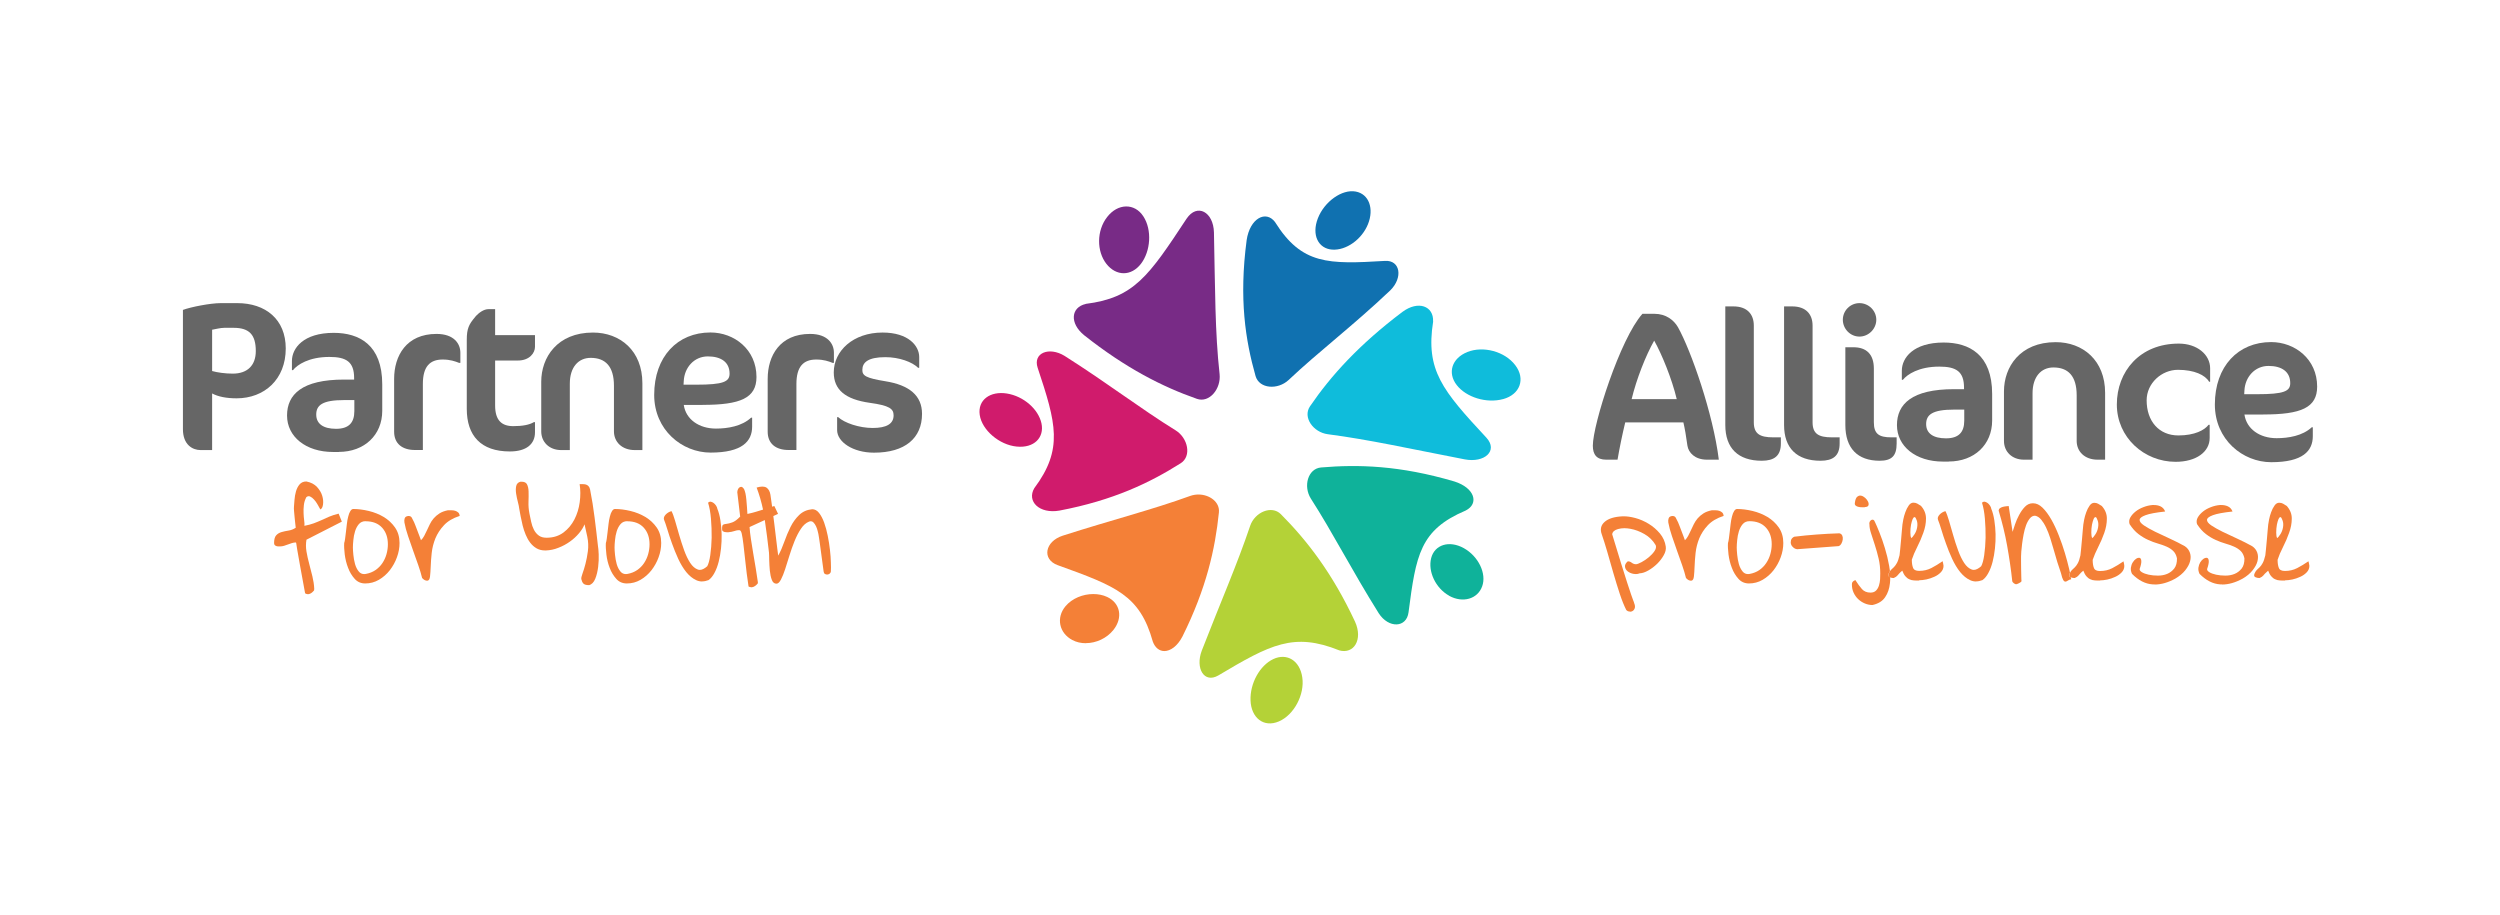 <?xml version="1.0" encoding="UTF-8"?>
<svg id="base" xmlns="http://www.w3.org/2000/svg" viewBox="0 0 328 120">
  <defs>
    <style>
      .cls-1 {
        fill: #0fbcdb;
      }

      .cls-2 {
        fill: #f48037;
      }

      .cls-3 {
        fill: #b4d237;
      }

      .cls-4 {
        fill: #1071b0;
      }

      .cls-5 {
        fill: #666;
      }

      .cls-6 {
        fill: #d01b6c;
      }

      .cls-7 {
        fill: #0fb29a;
      }

      .cls-8 {
        fill: #782b86;
      }
    </style>
  </defs>
  <g>
    <path class="cls-4" d="M167.3,29.16c3.5,5.57,6.97,5.52,14.41,5.07,2-.13,2.4,2.19.69,3.87-4.9,4.65-9.37,8.01-13.34,11.76-1.42,1.32-3.84,1.16-4.33-.52-1.33-4.71-2.19-10.12-1.17-17.83.42-2.86,2.52-3.99,3.74-2.36"/>
    <path class="cls-4" d="M179.48,29.41c.81-2.01.15-3.96-1.62-4.28-1.78-.33-4.09,1.3-4.95,3.5-.86,2.2.05,3.99,1.87,4.12,1.83.13,3.89-1.33,4.7-3.34"/>
  </g>
  <g>
    <path class="cls-1" d="M188.03,42.17c-1.01,6.42,1.2,9.03,6.99,15.26,1.57,1.72-.26,3.33-2.84,2.84-7.19-1.39-12.53-2.59-17.97-3.3-1.92-.25-3.32-2.22-2.34-3.66,2.74-4.02,6.47-8.13,12.13-12.39,2.08-1.54,4.11-.76,4.02,1.24"/>
    <path class="cls-1" d="M197.22,52.36c2.19-.6,2.97-2.63,1.58-4.45-1.38-1.82-4.22-2.55-6.27-1.73-2.06.82-2.65,2.74-1.41,4.34,1.24,1.6,3.9,2.44,6.09,1.84"/>
  </g>
  <g>
    <path class="cls-7" d="M192.3,66.98c-6,2.55-6.52,5.82-7.5,13.35-.26,2.06-2.61,2.14-3.91.13-3.55-5.67-6-10.52-8.91-15.05-1.02-1.62-.39-3.93,1.35-4.08,4.85-.41,10.3-.28,17.49,1.84,2.66.84,3.27,2.9,1.48,3.81"/>
    <path class="cls-7" d="M190.13,78.17c1.78.98,3.73.43,4.33-1.24.61-1.67-.49-3.95-2.42-5.02-1.93-1.06-3.82-.43-4.27,1.31-.45,1.75.58,3.95,2.36,4.94"/>
  </g>
  <g>
    <path class="cls-3" d="M175.72,85.33c-5.98-2.4-9.02-.79-15.88,3.29-1.86,1.08-3.04-.94-2.17-3.25,2.5-6.44,4.64-11.3,6.35-16.38.61-1.79,2.81-2.75,4.03-1.53,3.41,3.43,6.74,7.7,9.73,14.1,1.07,2.36-.15,4.3-2.07,3.77"/>
    <path class="cls-3" d="M164.07,91.9c.08,2.26,1.71,3.61,3.72,2.75,2-.86,3.4-3.54,3.07-5.77-.32-2.24-2.04-3.24-3.8-2.41-1.77.83-3.07,3.17-2.99,5.43"/>
  </g>
  <g>
    <path class="cls-2" d="M152.77,85.42c-.65,0-1.22-.42-1.52-1.24-1.71-6.11-4.83-7.27-12.48-10.03-2.11-.77-1.68-3.11.66-3.87,6.52-2.09,11.71-3.39,16.74-5.22.35-.12.71-.18,1.06-.18,1.47,0,2.84.99,2.69,2.36-.49,4.77-1.64,9.96-4.79,16.28-.66,1.27-1.58,1.9-2.37,1.9"/>
    <path class="cls-2" d="M142.46,84.39c-.62,0-1.23-.13-1.77-.42-1.72-.9-2.17-2.92-.89-4.44.87-1.03,2.28-1.59,3.64-1.59.64,0,1.27.12,1.82.38,1.73.81,2.1,2.72.82,4.33-.88,1.1-2.27,1.73-3.62,1.73"/>
  </g>
  <g>
    <path class="cls-6" d="M135.7,64.05c3.83-5.14,2.86-8.52.44-15.8-.64-1.95,1.5-2.8,3.53-1.56,5.66,3.59,9.97,6.93,14.57,9.77,1.63,1.01,2.12,3.39.68,4.31-4.05,2.56-8.83,4.87-15.93,6.22-2.63.46-4.31-1.22-3.29-2.94"/>
    <path class="cls-6" d="M132.11,51.63c-2.17-.35-3.86.82-3.57,2.81.29,1.99,2.57,3.93,4.85,4.15,2.29.23,3.65-1.19,3.25-3.05-.41-1.87-2.35-3.56-4.53-3.91"/>
  </g>
  <g>
    <path class="cls-8" d="M142.44,39.87c6.36-.79,8.28-3.66,13.24-11.18,1.39-2.07,3.53-.88,3.59,1.81.16,7.48.13,13.08.74,18.58.21,1.94-1.35,3.82-2.97,3.25-4.55-1.59-9.37-4.05-14.79-8.34-1.97-1.6-1.73-3.68.2-4.11"/>
    <path class="cls-8" d="M150.01,28.39c-1.15-1.78-3.36-1.72-4.75.08-1.4,1.79-1.39,4.5-.1,6.15,1.29,1.64,3.27,1.64,4.54-.02,1.26-1.65,1.47-4.43.31-6.21"/>
  </g>
  <g>
    <path class="cls-2" d="M40.35,77.95c-.11,0-.21-.04-.32-.11-.3-1.62-.53-2.88-.69-3.77-.16-.89-.28-1.55-.35-1.99-.07-.43-.11-.69-.12-.78-.02-.09-.03-.13-.05-.13-.16,0-.34.03-.51.08-.18.05-.35.11-.52.18-.17.07-.35.13-.52.18-.18.05-.35.08-.51.08h-.22c-.09,0-.18-.01-.27-.04-.09-.03-.16-.07-.22-.13-.06-.06-.09-.15-.09-.27,0-.48.09-.81.28-1.02s.42-.34.7-.42c.28-.08.59-.15.92-.2.33-.05.64-.17.94-.37-.02-.16-.04-.37-.07-.63-.03-.25-.06-.51-.08-.78-.02-.27-.05-.52-.07-.77-.02-.24-.03-.45-.01-.61.01-.22.04-.52.07-.89.03-.37.09-.73.19-1.08s.25-.66.47-.92c.22-.26.52-.39.9-.39.6.12,1.06.36,1.4.73.33.37.56.75.68,1.16.12.41.15.79.1,1.14-.05.35-.17.56-.35.64-.1-.19-.23-.41-.37-.66-.14-.25-.29-.46-.46-.64-.16-.18-.33-.31-.5-.39-.07-.03-.13-.05-.19-.05-.1,0-.21.04-.31.12-.18.33-.29.67-.33,1.04s-.06.72-.04,1.07c.01.35.04.67.08.96.04.29.05.52.03.7.46-.09.87-.2,1.23-.33.36-.13.69-.28,1.02-.42.32-.15.65-.3,1-.45.35-.15.76-.28,1.24-.4l.42,1.05-4.64,2.37c-.09.51-.09,1.02,0,1.55.09.53.21,1.07.36,1.62s.29,1.1.42,1.65c.13.55.22,1.1.24,1.65v.03s-.02.06-.02.06v.09s-.08.09-.16.17c-.07.08-.16.15-.26.21-.1.06-.21.1-.35.12-.03,0-.05,0-.08,0"/>
    <path class="cls-2" d="M47.97,68.38c-.37,0-.67.13-.89.39-.22.26-.39.58-.5.95-.11.37-.19.75-.22,1.14-.04.39-.06.71-.06.98,0,.22.02.54.06.95.04.41.11.81.22,1.21.11.39.28.73.5.99.18.22.42.33.71.33.07,0,.13,0,.2-.02.49-.09.92-.26,1.28-.51.36-.25.67-.56.9-.91.24-.36.42-.75.54-1.18.12-.43.18-.86.18-1.29,0-.89-.25-1.62-.76-2.18-.51-.56-1.23-.84-2.16-.84M47.93,76.55c-.57,0-1.03-.2-1.39-.6-.36-.4-.66-.88-.87-1.45-.22-.56-.36-1.15-.44-1.75-.07-.6-.1-1.1-.07-1.51.04-.12.09-.31.12-.58.04-.27.07-.57.11-.89.04-.33.08-.67.12-1.03.04-.36.1-.68.18-.98.07-.3.17-.54.28-.71.11-.18.24-.27.39-.27.64,0,1.32.09,2.03.26s1.37.44,1.96.79c.59.36,1.09.82,1.48,1.38.39.57.59,1.24.59,2.03,0,.62-.11,1.25-.34,1.87-.22.62-.54,1.19-.94,1.71-.4.51-.88.93-1.43,1.25-.55.32-1.15.48-1.81.48"/>
    <path class="cls-2" d="M56.05,76.19c-.24,0-.46-.12-.67-.36-.12-.51-.29-1.06-.5-1.67-.22-.61-.44-1.24-.67-1.89s-.45-1.29-.67-1.93c-.22-.64-.38-1.23-.48-1.79-.03-.21-.02-.39.04-.56.06-.16.21-.26.45-.29.02,0,.04,0,.06,0,.19,0,.33.07.41.21.09.16.19.36.31.61.04.09.11.24.19.47.08.22.17.46.27.71.1.25.19.49.27.71.08.22.14.38.17.47.16-.15.3-.34.42-.56.12-.22.24-.46.36-.73.12-.26.24-.53.38-.8.13-.27.3-.54.51-.78.21-.24.46-.46.76-.65.3-.19.66-.32,1.09-.41h.49c.18,0,.34.02.49.07.15.05.28.12.39.22.11.1.17.25.19.45-.88.28-1.57.69-2.06,1.22-.5.53-.87,1.11-1.13,1.73-.25.63-.41,1.26-.48,1.91-.07.65-.11,1.24-.13,1.77-.02.54-.05.97-.09,1.32-.04.34-.15.52-.32.54-.01,0-.03,0-.04,0"/>
    <path class="cls-2" d="M77.28,76.77c-.36,0-.6-.07-.73-.2-.13-.13-.22-.33-.28-.58-.03-.13.02-.38.15-.73.13-.35.26-.77.39-1.27.13-.5.24-1.06.32-1.67.08-.62.06-1.25-.08-1.91-.02-.06-.04-.17-.07-.32-.03-.16-.07-.32-.11-.5-.05-.18-.08-.34-.11-.49-.03-.15-.05-.25-.07-.31-.15.39-.39.78-.73,1.18-.34.4-.73.77-1.19,1.09-.46.33-.96.6-1.51.81-.54.22-1.09.33-1.64.35-.04,0-.07,0-.1,0-.42,0-.78-.09-1.09-.26-.34-.19-.62-.44-.86-.75-.24-.31-.44-.67-.6-1.06-.16-.39-.3-.8-.4-1.21-.1-.41-.19-.81-.26-1.19-.07-.39-.13-.73-.19-1.03-.02-.19-.07-.47-.17-.84-.1-.36-.17-.73-.23-1.09-.06-.36-.06-.7,0-1,.06-.3.24-.5.56-.59.05,0,.09,0,.14,0,.36,0,.59.11.71.32.13.24.21.56.22.96.01.4.01.86-.01,1.36-.02.51.02,1.01.12,1.52.07.36.15.73.23,1.1.08.38.2.73.36,1.04.16.31.37.57.65.77.26.19.59.28.99.28.03,0,.06,0,.09,0,.85-.01,1.57-.25,2.17-.7.59-.45,1.07-1.02,1.42-1.71.35-.68.58-1.44.69-2.25.11-.82.11-1.61-.01-2.37h.42c.15,0,.28.02.4.05.12.03.23.1.33.2.1.1.18.25.22.45.24,1.22.44,2.44.59,3.67.16,1.23.3,2.47.44,3.72.04.22.08.59.1,1.12.02.52,0,1.07-.07,1.64-.07.57-.19,1.09-.38,1.56-.19.47-.46.75-.84.86"/>
    <path class="cls-2" d="M82.3,68.38c-.37,0-.67.13-.89.39-.22.26-.39.58-.5.95-.11.37-.19.75-.22,1.14-.04.39-.06.71-.06.98,0,.22.02.54.06.95.04.41.11.81.22,1.21.11.39.28.73.5.99.18.22.42.33.71.33.07,0,.13,0,.2-.02.49-.09.92-.26,1.28-.51.36-.25.67-.56.9-.91.24-.36.42-.75.54-1.18.12-.43.18-.86.18-1.29,0-.89-.25-1.62-.76-2.18-.51-.56-1.23-.84-2.17-.84M82.25,76.55c-.57,0-1.03-.2-1.39-.6-.36-.4-.66-.88-.87-1.45-.22-.56-.36-1.15-.43-1.75-.07-.6-.1-1.1-.07-1.51.04-.12.09-.31.12-.58.04-.27.07-.57.11-.89.04-.33.08-.67.12-1.03.04-.36.1-.68.18-.98.07-.3.17-.54.28-.71.11-.18.24-.27.39-.27.64,0,1.32.09,2.03.26s1.37.44,1.96.79c.59.36,1.09.82,1.48,1.38.39.57.59,1.24.59,2.03,0,.62-.11,1.25-.34,1.87-.22.62-.54,1.19-.94,1.71-.4.51-.88.93-1.43,1.25-.55.32-1.15.48-1.81.48"/>
    <path class="cls-2" d="M92.11,76.29c-.27,0-.52-.06-.76-.17-.48-.22-.92-.58-1.32-1.07-.39-.49-.74-1.07-1.05-1.74-.3-.67-.58-1.34-.81-2-.24-.66-.44-1.27-.61-1.84-.17-.56-.32-1-.44-1.29-.07-.21,0-.43.21-.66.22-.23.47-.38.77-.46.15.27.3.69.47,1.26s.34,1.2.54,1.87.41,1.35.65,2.01c.24.66.51,1.22.8,1.66.3.45.63.73.99.86.09.03.17.05.26.05.3,0,.62-.16.98-.48.16-.28.3-.77.4-1.46.1-.69.16-1.45.18-2.28.01-.83-.02-1.66-.09-2.49-.07-.83-.2-1.53-.38-2.1.08-.09.17-.14.28-.14.02,0,.03,0,.05,0,.13.02.25.07.38.16.13.09.24.21.34.36.1.15.15.29.17.42.18.43.31.94.4,1.52s.14,1.18.16,1.8c.01.62-.01,1.24-.08,1.87-.07.63-.17,1.22-.31,1.76-.14.54-.32,1.03-.55,1.45-.22.42-.48.74-.78.95-.29.11-.57.17-.83.17"/>
    <path class="cls-2" d="M98.54,77.04c-.11,0-.22-.03-.33-.09-.18-1.21-.32-2.27-.41-3.19-.1-.92-.18-1.7-.26-2.32-.07-.63-.15-1.09-.22-1.41-.07-.31-.18-.47-.31-.47-.16,0-.3.01-.41.04-.11.03-.22.06-.31.09-.1.03-.2.06-.31.08-.11.02-.25.04-.41.06h-.22c-.09,0-.18-.01-.27-.03-.09-.02-.17-.06-.24-.11-.07-.05-.1-.14-.1-.26-.01-.33.03-.52.12-.58.1-.06.24-.1.45-.12.2-.02.45-.08.76-.19.3-.1.65-.36,1.04-.76l-.38-3.21c.03-.34.15-.56.35-.66.05-.02.1-.04.15-.04.14,0,.27.11.4.32.06.12.11.3.17.53.05.24.09.51.12.82.03.31.06.62.08.96.02.33.04.64.06.93.46-.1.82-.19,1.07-.27.25-.07.48-.15.69-.21.09-.03.19-.06.29-.09-.21-1-.49-1.96-.84-2.89.29-.09.54-.13.76-.13s.4.05.54.14c.27.19.44.5.51.93.03.19.07.5.13.92.03.2.06.42.09.65.09-.03.19-.06.29-.09l.49,1.03-.62.29c.05.38.1.78.15,1.2.07.59.14,1.14.2,1.66.06.52.11.99.17,1.41.05.42.09.72.12.92.3-.54.56-1.14.8-1.82.24-.68.51-1.32.81-1.93.3-.61.68-1.13,1.13-1.57.45-.44,1.02-.7,1.72-.77.34,0,.64.16.9.49.26.33.48.75.67,1.27.19.52.34,1.1.47,1.73.13.63.22,1.25.29,1.85.07.6.11,1.15.12,1.65.02.5.02.87,0,1.13,0,.13-.05.24-.14.32-.1.08-.21.13-.32.13-.01,0-.03,0-.04,0-.1,0-.2-.03-.28-.08-.1-.06-.15-.16-.17-.31-.13-.97-.24-1.73-.31-2.3-.07-.56-.13-1.01-.18-1.34-.04-.33-.08-.58-.11-.76-.03-.18-.06-.36-.09-.54-.02-.05-.04-.17-.09-.37-.04-.2-.12-.41-.21-.62-.1-.22-.22-.39-.37-.54-.09-.09-.2-.13-.32-.13-.07,0-.16.02-.24.05-.4.16-.76.48-1.06.94-.31.46-.58.99-.83,1.6-.24.6-.47,1.23-.67,1.89-.2.66-.39,1.26-.57,1.81-.18.55-.36,1-.55,1.36-.19.36-.38.54-.59.54-.28,0-.49-.17-.61-.51-.13-.34-.21-.74-.26-1.21-.04-.46-.07-.92-.08-1.37,0-.45-.02-.78-.03-.99-.16-1.41-.34-2.84-.55-4.27l-2,.92c.03.45.09.97.18,1.57.09.6.19,1.23.3,1.87.11.65.22,1.3.33,1.95.11.66.2,1.26.28,1.83v.16s-.08.1-.16.18c-.07.07-.16.15-.27.21-.1.07-.22.11-.36.13-.03,0-.06,0-.09,0"/>
  </g>
  <g>
    <path class="cls-5" d="M31.04,52.26c-1.34,0-2.43-.22-3.21-.64v7.43h-1.51c-1.06,0-2.32-.7-2.32-2.74v-15.65c1.06-.39,3.6-.89,4.97-.89h2.15c3.72,0,6.37,2.12,6.37,5.95,0,4.05-2.8,6.54-6.45,6.54M30.65,43.01h-1.23c-.47,0-1.15.17-1.59.25v5.42c.67.19,1.73.34,2.71.34,1.96,0,3.02-1.12,3.02-2.96,0-2.18-.89-3.05-2.91-3.05"/>
    <path class="cls-5" d="M44.45,59.3h-.75c-3.58,0-6.04-2.01-6.04-4.78s1.96-4.72,7.49-4.72h1.31v-.2c0-2.12-1.01-2.77-3.24-2.77-2.71,0-4.22,1.03-4.78,1.73h-.14v-1.2c0-1.68,1.51-3.69,5.48-3.69,3.35,0,6.37,1.57,6.37,6.76v3.47c0,3.18-2.35,5.39-5.7,5.39M46.49,52.49h-1.34c-2.85,0-3.66.67-3.66,1.9s.95,1.87,2.6,1.87,2.4-.78,2.4-2.32v-1.45Z"/>
    <path class="cls-5" d="M60.26,47.62c-.56-.22-1.2-.45-2.18-.45-1.68,0-2.6.92-2.6,3.21v8.66h-1.03c-1.68,0-2.74-.84-2.74-2.4v-6.93c0-3.02,1.59-5.9,5.56-5.9,2.32,0,3.13,1.31,3.13,2.46v1.34h-.14Z"/>
    <path class="cls-5" d="M62.33,41.59c.5-.59,1.17-1.03,1.76-1.03h.87v3.41h5.23v1.54c0,.78-.7,1.79-2.24,1.79h-2.99v5.9c0,1.96.87,2.71,2.38,2.71,1.2,0,2.12-.17,2.71-.53h.14v1.34c0,1.54-1.12,2.51-3.3,2.51-3.8,0-5.65-2.07-5.65-5.59v-9.05c0-1.48.28-2.04,1.09-2.99"/>
    <path class="cls-5" d="M83.29,59.05c-1.68,0-2.74-1.06-2.74-2.46v-5.98c0-2.54-1.12-3.66-3.05-3.66-1.62,0-2.74,1.23-2.74,3.38v8.72h-1.12c-1.59,0-2.63-1.06-2.63-2.46v-6.51c0-3.19,2.1-6.45,6.79-6.45,3.55,0,6.48,2.37,6.48,6.65v8.77h-1.01Z"/>
    <path class="cls-5" d="M92.17,53.13h-2.46c.28,1.9,2.01,3.1,4.22,3.1,1.56,0,3.41-.31,4.61-1.43h.14v1.17c0,1.93-1.31,3.41-5.45,3.41-3.74,0-7.4-2.96-7.4-7.57,0-5.03,3.07-8.19,7.38-8.19,3.13,0,6.04,2.24,6.04,5.84,0,2.77-2.1,3.66-7.07,3.66M92.87,46.76c-1.82,0-3.07,1.48-3.16,3.21l-.03.5h1.68c3.55,0,4.36-.39,4.36-1.45,0-1.51-1.12-2.26-2.85-2.26"/>
    <path class="cls-5" d="M109.27,47.62c-.56-.22-1.2-.45-2.18-.45-1.68,0-2.6.92-2.6,3.21v8.66h-1.03c-1.68,0-2.74-.84-2.74-2.4v-6.93c0-3.02,1.59-5.9,5.56-5.9,2.32,0,3.13,1.31,3.13,2.46v1.34h-.14Z"/>
    <path class="cls-5" d="M114.66,59.39c-2.77,0-4.83-1.42-4.83-2.96v-1.7h.14c.81.75,2.74,1.42,4.53,1.42s2.74-.53,2.74-1.65c0-.87-.53-1.29-3.13-1.65-3.19-.45-4.72-1.7-4.72-3.99,0-2.82,2.54-5.23,6.4-5.23,3.41,0,4.81,1.76,4.81,3.21v1.42h-.14c-.78-.78-2.51-1.4-4.3-1.4-2.29,0-3.02.7-3.02,1.68,0,.75.45,1.06,3.02,1.48,3.13.5,4.81,1.87,4.81,4.28,0,3.19-2.24,5.09-6.29,5.09"/>
  </g>
  <g>
    <path class="cls-2" d="M213.86,80.23s-.07,0-.11,0c-.16-.02-.29-.09-.38-.19-.28-.55-.57-1.26-.86-2.14-.29-.88-.57-1.8-.85-2.76-.28-.96-.54-1.89-.8-2.79-.26-.9-.5-1.64-.7-2.22-.25-.67-.13-1.22.37-1.66.5-.44,1.29-.68,2.38-.73.04,0,.08,0,.12,0,.45,0,.95.07,1.51.22.61.16,1.2.42,1.76.76.56.34,1.06.77,1.48,1.27.42.51.68,1.08.77,1.72.05.36-.04.74-.27,1.14-.22.4-.51.77-.86,1.12-.35.34-.73.63-1.15.87-.42.24-.8.37-1.14.38-.16.07-.33.1-.51.1-.1,0-.21-.01-.32-.03-.3-.06-.55-.17-.75-.33-.2-.16-.32-.36-.35-.6-.03-.24.09-.48.36-.71.02,0,.04,0,.05,0,.16,0,.32.06.47.18.17.13.36.2.57.2.16-.01.41-.11.73-.28.32-.17.63-.38.93-.63.3-.25.55-.51.75-.8.2-.29.26-.55.17-.79-.37-.63-.87-1.11-1.48-1.46s-1.23-.58-1.84-.69c-.28-.05-.54-.08-.79-.08-.3,0-.57.04-.83.11-.47.13-.73.36-.77.69.46,1.52.85,2.79,1.17,3.83.32,1.03.59,1.88.8,2.53.22.65.38,1.16.5,1.51.12.35.21.6.27.76.06.16.1.25.11.28l.02.09c.12.28.15.51.09.69-.06.18-.16.3-.29.38-.1.06-.22.09-.34.09"/>
    <path class="cls-2" d="M221.87,76.19c-.24,0-.46-.12-.67-.36-.12-.51-.29-1.06-.5-1.67-.22-.61-.44-1.24-.67-1.89-.23-.65-.45-1.29-.67-1.93-.22-.64-.38-1.24-.48-1.79-.03-.21-.01-.39.05-.56.06-.16.21-.26.45-.29.02,0,.04,0,.06,0,.19,0,.33.07.41.21.09.16.19.36.31.61.05.09.11.24.19.47.08.22.17.46.27.71.1.25.19.49.27.71.08.22.14.38.17.47.16-.15.3-.34.42-.56.12-.22.24-.46.36-.73.12-.26.24-.53.38-.8.13-.27.31-.54.51-.78.21-.24.46-.46.76-.65.3-.19.66-.32,1.09-.41h.49c.18,0,.34.02.49.07.15.05.28.12.39.22.11.1.17.25.19.45-.88.28-1.57.69-2.07,1.22-.5.53-.87,1.11-1.13,1.73-.25.63-.41,1.26-.48,1.91-.07.65-.11,1.24-.13,1.77-.02.54-.05.97-.09,1.32-.04.34-.15.52-.32.54-.01,0-.03,0-.04,0"/>
    <path class="cls-2" d="M229.53,68.38c-.37,0-.67.13-.89.39-.22.26-.39.58-.5.95-.11.37-.19.75-.22,1.14-.04.39-.06.71-.06.98,0,.22.02.54.06.95.04.41.11.81.22,1.21.11.39.28.72.5.99.18.22.42.33.71.33.07,0,.13,0,.2-.02.49-.09.92-.26,1.28-.51.36-.25.66-.56.9-.92.24-.36.42-.75.54-1.18.12-.43.18-.86.18-1.29,0-.89-.25-1.62-.76-2.18-.51-.56-1.23-.84-2.16-.84M229.48,76.55c-.57,0-1.03-.2-1.39-.6-.36-.4-.66-.88-.87-1.45-.22-.56-.36-1.15-.44-1.75-.07-.6-.1-1.1-.07-1.51.04-.12.09-.31.12-.58.04-.27.07-.57.11-.89.04-.33.08-.67.12-1.03.04-.36.1-.68.18-.98.07-.3.17-.54.28-.71.11-.18.24-.27.39-.27.64,0,1.32.09,2.03.26.71.17,1.37.44,1.96.79.59.36,1.09.82,1.48,1.38.39.57.59,1.24.59,2.03,0,.62-.11,1.25-.34,1.87-.22.62-.54,1.19-.94,1.71-.4.51-.88.93-1.43,1.25-.55.32-1.15.48-1.81.48"/>
    <path class="cls-2" d="M235.89,72.06c-.21,0-.39-.06-.56-.19-.16-.13-.28-.27-.34-.45-.06-.17-.06-.35-.01-.54.05-.19.19-.34.41-.46.98-.12,1.96-.22,2.94-.29.97-.07,1.97-.13,3-.16.18.04.3.14.37.29.07.15.09.32.07.5-.02.19-.08.37-.17.54-.09.17-.21.29-.36.35l-5.36.4"/>
    <path class="cls-2" d="M244.66,66.55h-.39c-.16,0-.3-.01-.45-.05-.14-.03-.26-.08-.36-.17-.1-.08-.13-.2-.1-.37.05-.39.15-.65.3-.78.12-.1.25-.16.39-.16.04,0,.08,0,.12.01.19.04.36.13.54.29.17.16.3.32.38.5.08.18.1.34.05.48-.05.14-.21.22-.48.23M245.69,79.38c-.36,0-.7-.07-1.03-.21-.33-.14-.62-.33-.87-.57-.25-.24-.45-.52-.6-.85-.15-.33-.22-.68-.22-1.07,0-.13.02-.24.08-.32.05-.08.17-.17.37-.26.31.49.6.89.87,1.19.27.3.64.46,1.12.46.31,0,.55-.09.73-.27.17-.18.3-.4.38-.66.08-.26.13-.54.15-.83.01-.29.02-.55.02-.77,0-.68-.07-1.34-.22-1.96-.15-.63-.31-1.21-.49-1.76-.18-.55-.34-1.05-.49-1.51-.15-.45-.22-.84-.22-1.17-.03-.13-.02-.25.03-.36.05-.1.12-.18.21-.23.05-.03.1-.05.16-.05.04,0,.07,0,.11.02.09.04.16.14.22.3.15.31.35.77.59,1.38.25.61.48,1.29.71,2.04.23.75.42,1.53.56,2.33.04.23.07.45.1.68-.05.08-.1.18-.15.28-.1.24-.07.4.09.48.03.02.07.03.1.05,0,.27-.01.53-.04.78-.07.71-.28,1.32-.63,1.83-.34.51-.88.85-1.63,1.02"/>
    <path class="cls-2" d="M251.2,67.84c-.1,0-.18.09-.26.26-.08.2-.15.44-.21.73-.03.16-.05.34-.07.52-.01.19-.02.36-.02.53s.01.31.03.44c.02.13.06.22.1.28.07-.03.2-.19.39-.47.19-.28.31-.59.37-.94.06-.34.04-.65-.05-.91-.1-.27-.18-.41-.24-.42-.02,0-.03,0-.05,0M251.78,76.17c-.25,0-.48,0-.69-.02-.21-.01-.41-.06-.59-.15-.19-.08-.36-.21-.51-.39-.16-.18-.29-.42-.41-.74-.19.16-.34.29-.42.39-.09.1-.16.18-.22.25-.06.07-.12.12-.19.17-.07.04-.17.1-.3.16-.17,0-.32-.03-.45-.08-.04-.01-.07-.03-.1-.05-.16-.08-.19-.24-.09-.48.05-.11.1-.2.15-.29.05-.07.1-.13.15-.18.11-.1.23-.22.37-.35.13-.13.26-.3.39-.54.13-.23.24-.57.35-1.02.01-.09.04-.34.08-.74.04-.4.08-.83.12-1.28.05-.45.08-.88.11-1.28.03-.4.05-.65.07-.74.01-.12.05-.34.11-.65.06-.31.15-.63.27-.96.12-.33.26-.62.44-.87.17-.25.38-.38.61-.38.19,0,.36.04.51.12.15.08.31.18.49.3.45.51.66,1.06.66,1.67,0,.61-.12,1.23-.35,1.86-.22.63-.49,1.25-.8,1.86-.31.61-.55,1.17-.71,1.67,0,.43.05.79.16,1.06.1.28.37.41.8.41.58,0,1.11-.12,1.6-.37.48-.25.98-.55,1.48-.9.02.03.04.13.07.3.03.17.05.27.05.3,0,.33-.12.61-.35.85-.23.24-.51.44-.85.59-.34.16-.68.27-1.04.35-.36.07-.67.11-.94.11"/>
    <path class="cls-2" d="M259.25,76.29c-.27,0-.52-.06-.76-.17-.48-.22-.92-.58-1.32-1.07-.39-.49-.74-1.07-1.05-1.74-.31-.67-.58-1.34-.81-2-.24-.66-.44-1.27-.61-1.84-.17-.56-.32-1-.44-1.29-.07-.21,0-.43.21-.66.22-.23.47-.38.77-.46.15.27.3.69.47,1.26.16.57.34,1.2.54,1.87.19.68.41,1.35.65,2.01.24.66.51,1.22.8,1.66.3.45.63.73.99.86.09.03.17.05.26.05.3,0,.62-.16.98-.48.16-.28.3-.77.4-1.46.1-.69.16-1.45.18-2.28.01-.83-.02-1.66-.09-2.49-.07-.83-.2-1.53-.38-2.1.08-.09.17-.14.28-.14.02,0,.03,0,.05,0,.13.02.25.07.38.16s.24.21.34.36c.1.15.15.29.17.42.18.43.31.94.4,1.52.09.58.14,1.18.16,1.8.01.62-.01,1.24-.08,1.87-.07.63-.17,1.22-.31,1.76-.14.54-.32,1.03-.55,1.45-.22.42-.48.74-.78.95-.29.11-.57.17-.83.17"/>
    <path class="cls-2" d="M264.46,76.64c-.06,0-.15-.05-.26-.13-.11-.09-.17-.17-.19-.24-.16-1.53-.39-3.08-.67-4.65-.28-1.57-.66-3.11-1.12-4.63.01-.13.07-.24.17-.31.1-.07.21-.13.35-.17.13-.04.27-.06.42-.08.15-.01.28-.03.38-.04l.51,3.39c.07-.24.18-.56.32-.98.14-.42.32-.83.54-1.24.22-.41.47-.77.76-1.07.29-.3.63-.46,1.02-.46.02,0,.03,0,.05,0,.43,0,.84.19,1.24.58.41.4.79.92,1.15,1.55.36.63.69,1.34.99,2.11.3.77.57,1.53.79,2.28.22.75.41,1.43.55,2.05.05.2.09.39.12.55-.01.03-.03.06-.04.09-.1.24-.07.4.09.48.02.01.05.02.07.03.02.09.03.17.04.25-.18.03-.33.09-.45.18-.12.09-.23.13-.32.13s-.19-.07-.28-.22c-.09-.15-.19-.45-.29-.89-.16-.45-.32-.93-.48-1.45-.16-.52-.31-1.05-.46-1.58-.15-.54-.31-1.06-.47-1.57-.16-.51-.35-.98-.55-1.4-.2-.42-.42-.76-.65-1.04-.23-.27-.49-.44-.79-.5-.27,0-.5.12-.69.36-.19.24-.36.53-.49.89-.13.36-.24.75-.32,1.18-.08.43-.15.84-.2,1.24-.05.39-.09.74-.11,1.05-.02.31-.03.52-.03.64v.64c0,.3,0,.63.01.98,0,.35.01.68.02.98,0,.3.02.52.03.64-.03.07-.14.16-.34.26-.19.1-.33.14-.42.14"/>
    <path class="cls-2" d="M274.94,67.84c-.1,0-.19.09-.26.26-.08.2-.15.44-.21.73-.03.16-.05.34-.07.52-.02.19-.02.36-.02.53s.01.31.03.44c.02.13.06.22.1.28.07-.03.2-.19.39-.47.19-.28.31-.59.37-.94.06-.34.04-.65-.06-.91-.1-.27-.17-.41-.23-.42-.02,0-.03,0-.05,0M275.53,76.17c-.25,0-.48,0-.69-.02-.21-.01-.41-.06-.59-.15-.19-.08-.36-.21-.51-.39-.16-.18-.29-.42-.41-.74-.19.16-.34.29-.42.39-.09.1-.16.18-.22.25-.06.07-.12.12-.19.17-.07.04-.17.1-.3.16-.18,0-.34-.03-.49-.09-.02-.01-.05-.02-.07-.03-.16-.08-.19-.24-.09-.48.01-.03.03-.06.04-.09.08-.16.16-.29.26-.37.11-.1.23-.22.37-.35.13-.13.26-.3.39-.54.13-.23.24-.57.34-1.02.01-.09.04-.34.08-.74.04-.4.08-.83.12-1.28.05-.45.08-.88.11-1.28.03-.4.05-.65.07-.74.01-.12.05-.34.11-.65.06-.31.15-.63.27-.96.12-.33.26-.62.44-.87.17-.25.38-.38.61-.38.19,0,.36.04.51.12.15.08.31.18.49.3.45.51.67,1.06.66,1.67,0,.61-.12,1.23-.34,1.86-.22.63-.49,1.25-.8,1.86-.31.61-.55,1.17-.72,1.67,0,.43.05.79.16,1.06.1.28.37.41.8.41.58,0,1.11-.12,1.6-.37.48-.25.98-.55,1.48-.9.01.03.04.13.07.3.03.17.04.27.04.3,0,.33-.12.61-.35.85-.23.24-.51.44-.85.59-.33.16-.68.27-1.04.35-.36.07-.67.11-.94.11"/>
    <path class="cls-2" d="M282.69,76.67c-.09,0-.18,0-.27,0-.95-.06-1.85-.52-2.7-1.38-.13-.27-.18-.54-.15-.8.04-.27.12-.51.25-.71.13-.21.28-.37.45-.48.13-.08.24-.12.35-.12.03,0,.07,0,.1.01.13.04.2.17.22.4.02.23-.05.58-.21,1.04-.04.15.05.29.28.44.23.14.53.25.9.33.37.08.77.12,1.21.12s.83-.07,1.2-.22c.37-.15.68-.39.94-.71.25-.33.37-.77.36-1.34-.09-.42-.26-.74-.5-.97-.24-.23-.54-.42-.88-.57-.34-.15-.72-.28-1.13-.4-.41-.12-.83-.27-1.26-.47-.43-.19-.86-.45-1.28-.77-.42-.32-.81-.75-1.17-1.31-.09-.3-.06-.59.1-.87.16-.28.39-.54.69-.78.3-.24.65-.43,1.05-.58.39-.15.78-.24,1.16-.27.07,0,.14,0,.2,0,.3,0,.58.05.83.16.3.13.52.37.64.69-1.21.13-2.06.29-2.57.48-.51.19-.77.39-.78.61-.01.22.17.46.56.73.39.26.88.54,1.47.83s1.24.59,1.94.91c.7.32,1.35.65,1.96.99.33.22.55.51.67.86.12.35.13.72.02,1.12-.1.39-.32.79-.64,1.19-.32.4-.76.77-1.31,1.09-.93.51-1.83.77-2.7.77"/>
    <path class="cls-2" d="M291.55,76.67c-.09,0-.18,0-.27,0-.95-.06-1.85-.52-2.7-1.38-.13-.27-.18-.54-.15-.8.04-.27.12-.51.24-.71.13-.21.28-.37.45-.48.13-.08.24-.12.35-.12.03,0,.07,0,.1.01.13.04.2.17.22.4.02.23-.05.58-.21,1.04-.04.15.05.29.28.44.23.14.53.25.9.33.37.08.77.12,1.21.12s.83-.07,1.2-.22c.37-.15.68-.39.94-.71.25-.33.37-.77.36-1.34-.09-.42-.26-.74-.5-.97-.24-.23-.54-.42-.88-.57-.34-.15-.72-.28-1.13-.4-.41-.12-.83-.27-1.26-.47-.43-.19-.86-.45-1.28-.77-.42-.32-.81-.75-1.17-1.31-.09-.3-.06-.59.1-.87.16-.28.39-.54.69-.78.3-.24.65-.43,1.05-.58.39-.15.78-.24,1.16-.27.07,0,.14,0,.2,0,.3,0,.57.05.82.16.31.13.52.37.64.69-1.21.13-2.06.29-2.57.48-.51.19-.77.39-.78.61-.01.22.17.46.56.73.39.26.88.54,1.47.83.59.29,1.24.59,1.94.91.7.32,1.35.65,1.96.99.33.22.55.51.67.86.12.35.12.72.02,1.12-.1.39-.32.79-.64,1.19-.32.4-.75.77-1.31,1.09-.93.51-1.83.77-2.7.77"/>
    <path class="cls-2" d="M299.2,67.84c-.1,0-.18.09-.26.26-.08.2-.15.44-.21.73-.03.16-.05.34-.07.52-.02.19-.02.36-.02.53s.01.31.03.44c.02.13.06.22.1.28.07-.03.2-.19.39-.47.19-.28.31-.59.37-.94.06-.34.04-.65-.06-.91-.1-.27-.18-.41-.24-.42-.02,0-.03,0-.05,0M299.78,76.17c-.25,0-.48,0-.69-.02-.21-.01-.41-.06-.59-.15-.19-.08-.36-.21-.51-.39-.16-.18-.29-.42-.41-.74-.19.16-.33.29-.42.39-.09.1-.16.18-.22.25-.06.07-.12.12-.19.17-.07.04-.17.1-.3.16-.21,0-.39-.04-.56-.12-.16-.08-.19-.24-.09-.48.09-.21.19-.36.3-.47.11-.1.23-.22.37-.35.13-.13.26-.3.39-.54.13-.23.24-.57.35-1.02.01-.09.04-.34.08-.74.04-.4.08-.83.12-1.28.05-.45.08-.88.11-1.28.03-.4.05-.65.07-.74.01-.12.05-.34.11-.65.06-.31.15-.63.27-.96.12-.33.26-.62.44-.87.17-.25.38-.38.61-.38.19,0,.37.04.51.12.15.08.31.18.49.3.45.51.67,1.06.66,1.67,0,.61-.12,1.23-.35,1.86-.22.63-.49,1.25-.8,1.86s-.55,1.17-.71,1.67c0,.43.05.79.16,1.06.1.28.37.41.8.41.58,0,1.11-.12,1.6-.37.48-.25.98-.55,1.49-.9.01.03.04.13.07.3.03.17.05.27.05.3,0,.33-.12.61-.35.85-.23.24-.51.44-.85.59-.34.16-.68.27-1.04.35-.36.07-.67.11-.94.11"/>
  </g>
  <g>
    <path class="cls-5" d="M223.96,60.31c-1.59,0-2.43-.92-2.57-1.84-.17-1.26-.34-2.24-.53-3.05h-7.63c-.39,1.62-.73,3.27-1.01,4.89h-1.48c-1.26,0-1.76-.67-1.76-1.84,0-2.77,3.58-14.03,6.51-17.3h1.56c1.54,0,2.57.84,3.1,1.76,1.73,3.1,4.61,11.34,5.36,17.38h-1.56ZM217.03,44.69c-1.12,1.98-2.32,5.03-2.96,7.68h5.92c-.64-2.68-1.96-5.9-2.96-7.68"/>
    <path class="cls-5" d="M231.14,60.45c-3.1,0-4.78-1.65-4.78-4.69v-15.56h1.06c1.87,0,2.68,1.09,2.68,2.51v12.69c0,1.51.78,1.98,2.54,1.98h1.01v.81c0,1.62-.87,2.26-2.51,2.26"/>
    <path class="cls-5" d="M238.85,60.45c-3.1,0-4.78-1.65-4.78-4.69v-15.56h1.06c1.87,0,2.68,1.09,2.68,2.51v12.69c0,1.51.78,1.98,2.54,1.98h1.01v.81c0,1.62-.87,2.26-2.51,2.26"/>
    <path class="cls-5" d="M243.96,44.16c-1.2,0-2.18-1.01-2.18-2.21s.98-2.18,2.18-2.18,2.21.98,2.21,2.18-1.01,2.21-2.21,2.21M246.61,60.45c-2.91,0-4.5-1.65-4.5-4.69v-10.2h1.06c1.68,0,2.68.89,2.68,2.8v7.04c0,1.51.64,1.98,2.29,1.98h.7v.81c0,1.62-.64,2.26-2.24,2.26"/>
    <path class="cls-5" d="M255.67,60.56h-.75c-3.58,0-6.04-2.01-6.04-4.78s1.96-4.72,7.49-4.72h1.31v-.19c0-2.12-1.01-2.77-3.24-2.77-2.71,0-4.22,1.03-4.78,1.73h-.14v-1.2c0-1.68,1.51-3.69,5.48-3.69,3.35,0,6.37,1.56,6.37,6.76v3.46c0,3.19-2.35,5.39-5.7,5.39M257.71,53.74h-1.34c-2.85,0-3.66.67-3.66,1.9s.95,1.87,2.6,1.87,2.4-.78,2.4-2.32v-1.45Z"/>
    <path class="cls-5" d="M275.2,60.31c-1.68,0-2.74-1.06-2.74-2.46v-5.98c0-2.54-1.12-3.66-3.05-3.66-1.62,0-2.74,1.23-2.74,3.38v8.72h-1.12c-1.59,0-2.63-1.06-2.63-2.46v-6.51c0-3.19,2.1-6.45,6.79-6.45,3.55,0,6.48,2.37,6.48,6.65v8.77h-1.01Z"/>
    <path class="cls-5" d="M289.83,50.08c-.5-.87-1.93-1.56-4.08-1.56s-4.11,1.76-4.11,4c0,2.74,1.62,4.61,4.16,4.61,2.15,0,3.44-.7,3.97-1.4h.14v1.73c0,1.82-1.76,3.13-4.47,3.13-4.14,0-7.71-3.21-7.71-7.52s2.99-7.99,8.13-7.99c2.4,0,4.11,1.45,4.11,3.24v1.76h-.14Z"/>
    <path class="cls-5" d="M296.93,54.39h-2.46c.28,1.9,2.01,3.1,4.22,3.1,1.56,0,3.41-.31,4.61-1.43h.14v1.17c0,1.93-1.31,3.41-5.45,3.41-3.74,0-7.4-2.96-7.4-7.57,0-5.03,3.07-8.19,7.38-8.19,3.13,0,6.04,2.24,6.04,5.84,0,2.77-2.1,3.66-7.07,3.66M297.63,48.01c-1.82,0-3.07,1.48-3.16,3.21l-.03.5h1.68c3.55,0,4.36-.39,4.36-1.45,0-1.51-1.12-2.26-2.85-2.26"/>
  </g>
</svg>